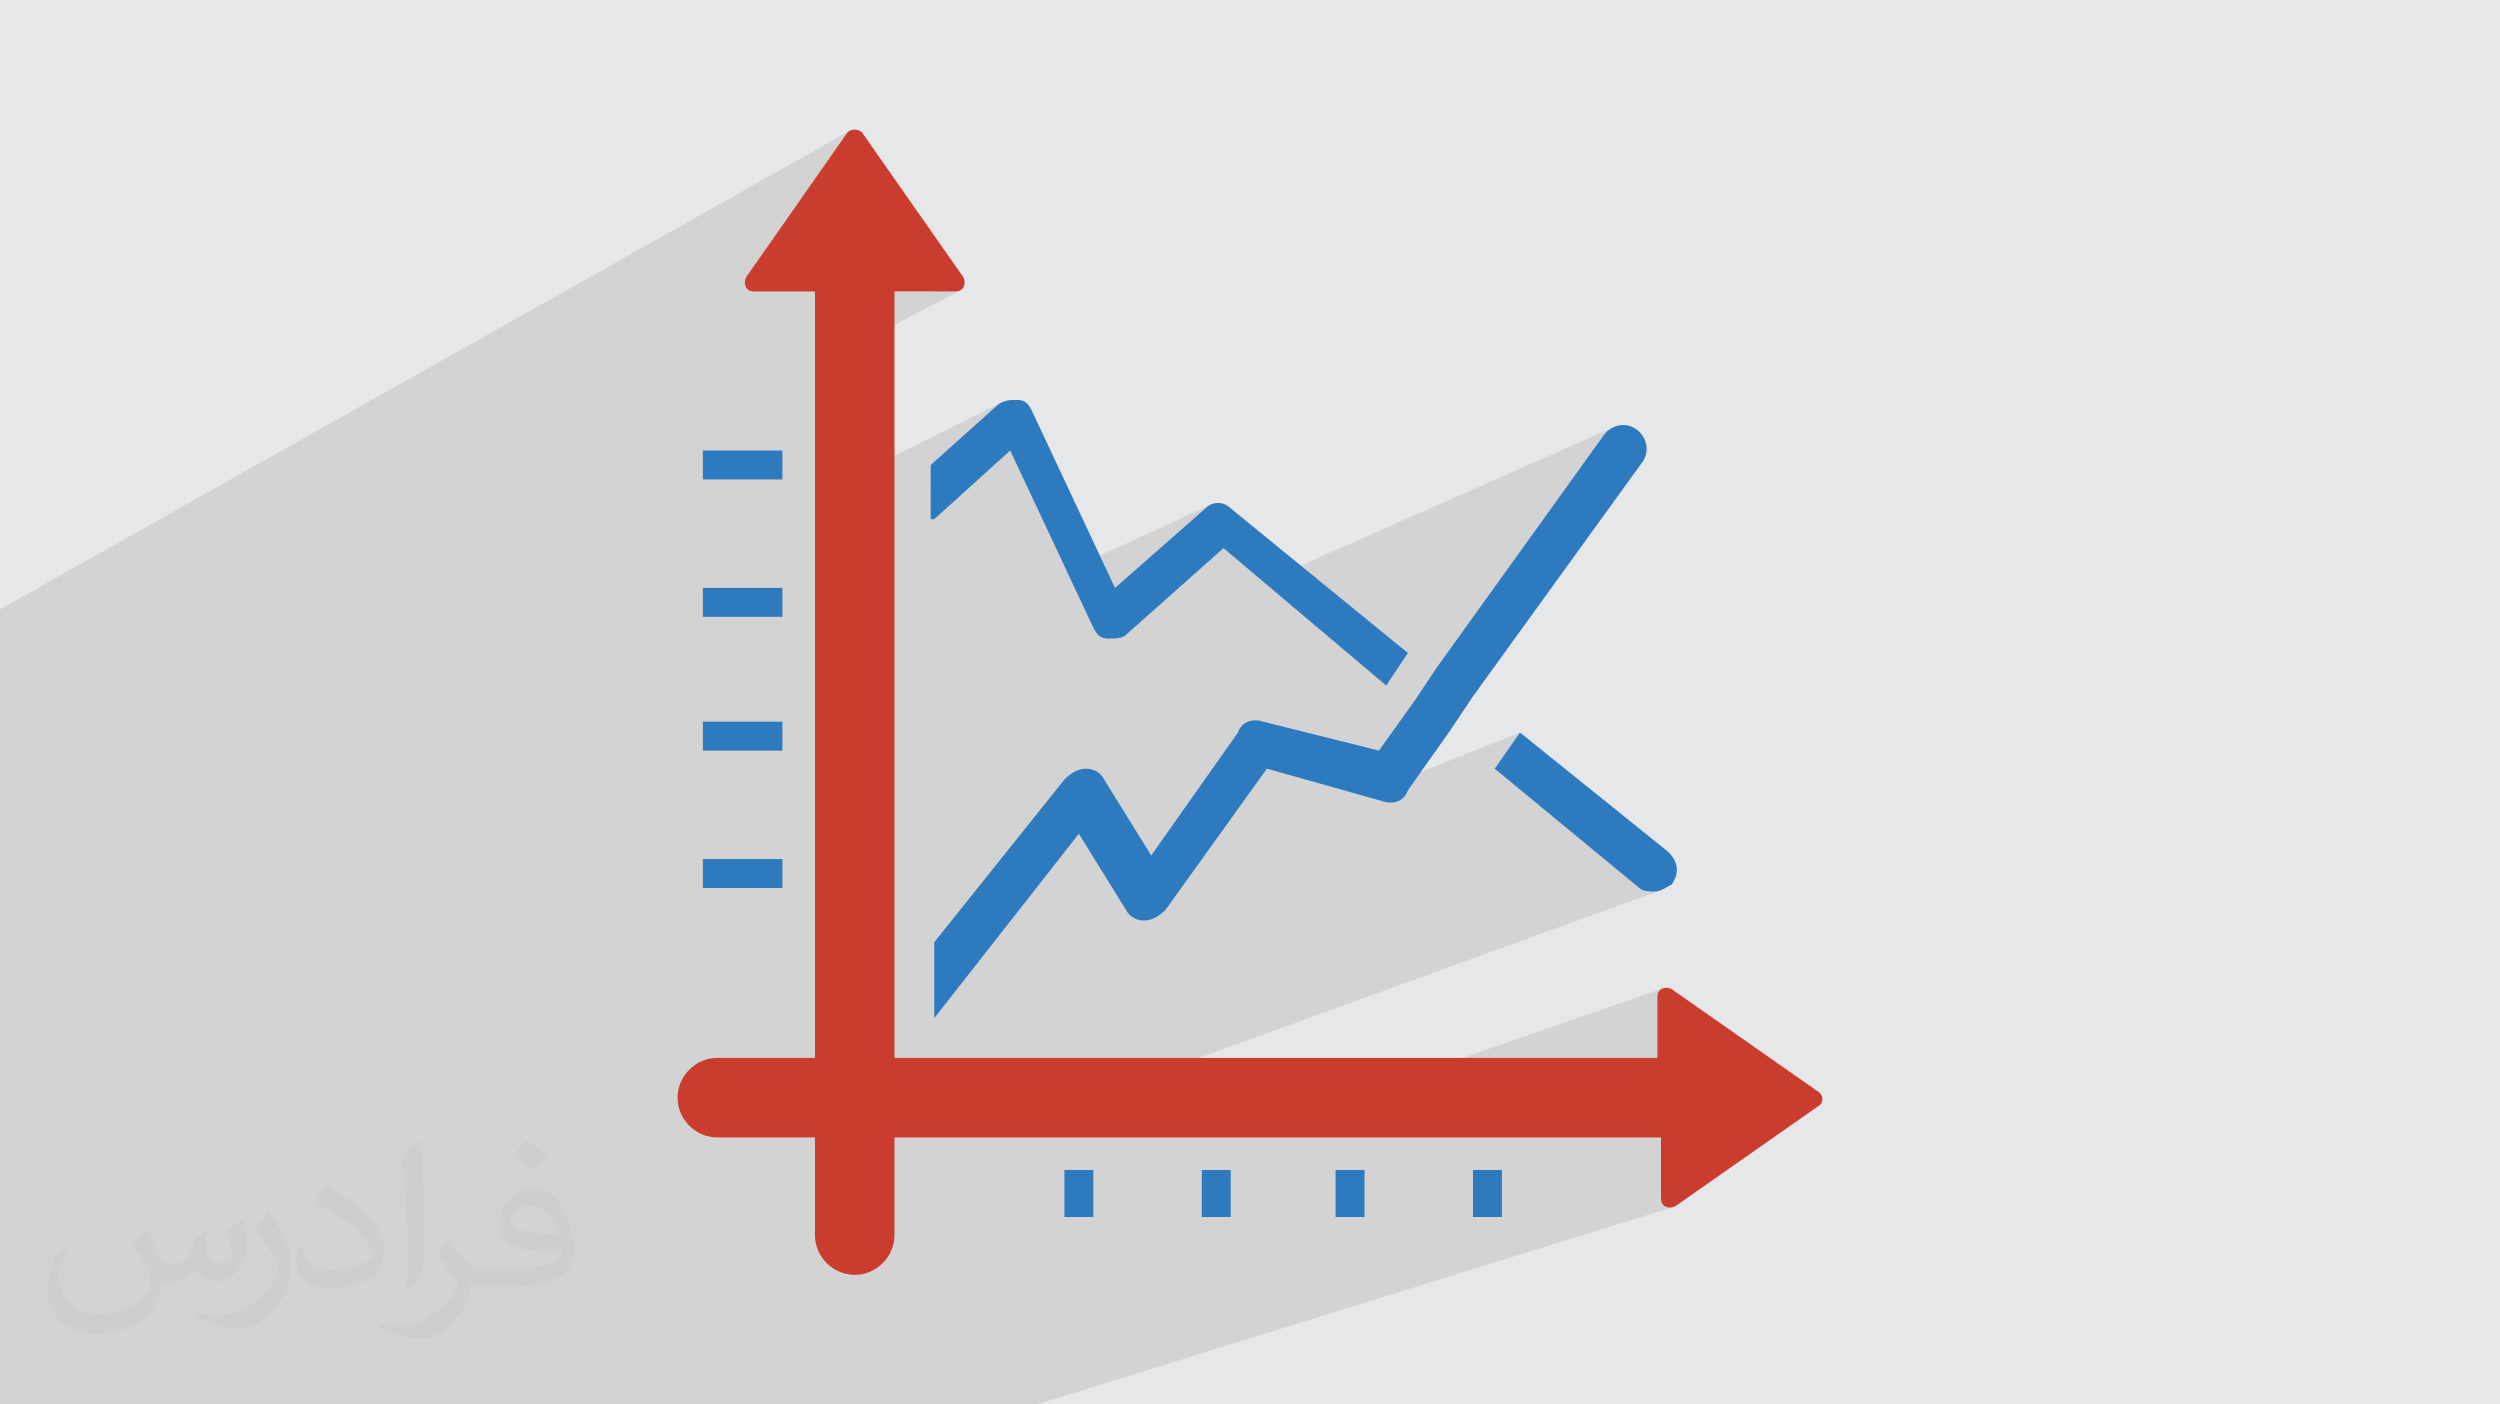 <?xml version="1.0" encoding="UTF-8"?>
<!DOCTYPE svg PUBLIC "-//W3C//DTD SVG 1.0//EN" "http://www.w3.org/TR/2001/REC-SVG-20010904/DTD/svg10.dtd">
<!-- Creator: CorelDRAW -->
<svg xmlns="http://www.w3.org/2000/svg" xml:space="preserve" width="94.192mm" height="52.917mm" version="1.0" style="shape-rendering:geometricPrecision; text-rendering:geometricPrecision; image-rendering:optimizeQuality; fill-rule:evenodd; clip-rule:evenodd"
viewBox="0 0 9404.92 5283.66"
 xmlns:xlink="http://www.w3.org/1999/xlink"
 xmlns:xodm="http://www.corel.com/coreldraw/odm/2003">
 <defs>
  <style type="text/css">
   <![CDATA[
    .fil4 {fill:#CA3D2E;fill-rule:nonzero}
    .fil3 {fill:#2E7ABF;fill-rule:nonzero}
    .fil2 {fill:#373435;fill-opacity:0.031}
    .fil1 {fill:#2B2A29;fill-opacity:0.102}
    .fil0 {fill:#E6E7E8}
   ]]>
  </style>
 </defs>
 <g id="Layer_x0020_1">
  <polygon class="fil0" points="-0,0 9404.92,0 9404.92,5283.66 -0,5283.66 "/>
  <polygon class="fil1" points="65.22,5283.66 382.48,5283.66 640.86,5283.66 1274.1,5283.66 1493.74,5283.66 1740.53,5283.66 1794.01,5283.66 1803.64,5283.66 1826.25,5283.66 1946.76,5283.66 1947.62,5283.66 2044.72,5283.66 2349.14,5283.66 2389.59,5283.66 2412.01,5283.66 2509.97,5283.66 2843.48,5283.66 2865.04,5283.66 2963,5283.66 3131.07,5283.66 3330.29,5283.66 3428.24,5283.66 3770.84,5283.66 3899.55,5283.66 6292.81,4541.37 6282.99,4542.83 6273.8,4542.06 6265.56,4539.23 6258.6,4534.47 6253.24,4527.95 6249.79,4519.86 6248.57,4510.32 6248.57,4279.09 5343.13,4279.09 6235,3979.84 6235,3748.61 6236.22,3739.08 6239.67,3730.98 6245.04,3724.47 6251.99,3719.72 4638.39,4279.09 3685.52,4279.09 6247.62,3349.2 6239.6,3351.89 6230.94,3353.61 6221.32,3354.22 6215.65,3354.19 6209.02,3354.01 6201.74,3353.5 6194.15,3352.52 6186.55,3350.9 6179.27,3348.48 6172.63,3345.1 6166.93,3340.6 5622.9,2891.76 5718.1,2755.74 5123.8,2992.35 4915.5,2933.77 5187.58,2823.66 5323.6,2633.23 5405.24,2510.84 6030.91,1640.36 6036.32,1633.03 6042.3,1626.36 6048.81,1620.36 6055.77,1615.06 6063.13,1610.48 6070.83,1606.65 4753.76,2189.61 4602.72,2062.06 4082.86,2296.93 4069.49,2268.46 4194.65,2211.7 4534.7,1912.45 4545.49,1903.54 4557.23,1897.16 4012.88,2147.86 3800.26,1694.8 3501.01,1840.7 3501.01,1749.24 3759.44,1518.01 3065.8,1862.9 3065.8,1377.74 3613.91,1091.7 3605.8,1095.15 3596.27,1096.37 3365.04,1096.32 3065.8,1254.36 3065.8,1096.37 2834.62,1096.37 2825.08,1095.15 2816.99,1091.7 2810.48,1086.34 2805.71,1079.38 2802.88,1071.14 2802.11,1061.95 2803.57,1052.13 2807.43,1041.98 3188.25,497.94 3193.92,493.46 -0,2292.18 -0,2293.27 -0,2575.19 -0,2634.33 -0,2740.21 -0,2873.58 -0,2974.01 -0,2977.73 -0,3061.42 -0,3155.28 -0,3285.22 -0,3387.26 -0,3472.11 -0,3507.26 -0,3547.65 -0,3601.14 -0,3640.61 -0,3645.99 -0,3724.24 -0,3941.39 -0,4035.28 -0,4151.73 -0,4204.05 -0,4248.51 -0,4387.24 -0,4481.12 -0,4590.76 -0,4614.19 -0,4625.04 -0,4807.43 -0,4957.08 -0,4959.36 -0,5041.65 -0,5129.38 -0,5174.3 -0,5195.08 -0,5283.66 "/>
  <path class="fil2" d="M548.54 4627.69c17.95,27.21 29.6,53.36 40.96,82.43 8.45,16.91 12.93,48.09 52.57,48.09 11.61,0 28.28,-3.42 43.06,-11.61 16.63,-8.73 29.32,-21.94 35.94,-42l15.85 -53.36 38.57 -19.02 2.64 2.64c-5.27,20.09 -6.59,39.36 -6.59,54.43 0,44.63 38.57,61.56 69.22,61.56 17.95,0 34.09,-8.73 34.09,-25.11 0,-21.13 -8.98,-57.06 -20.62,-89.29 17.95,-17.95 35.94,-35.94 56.53,-50.47l3.17 1.6c8.98,38.04 14,75.56 14,100.66 0,24.57 -10.83,51.79 -19.81,69.49 -18.49,34.87 -51.25,62.62 -90.87,62.62 -30.1,0 -63.65,-15.07 -86.66,-43.06l-1.32 0c-21.66,26.96 -55.22,51.25 -108.86,51.25l-16.63 0c-2.64,35.41 -10.29,60.49 -21.94,82.95 -31.95,62.34 -126.81,106.47 -216.1,106.47 -124.17,0 -186.51,-71.59 -186.51,-166.96 0,-58.91 19.27,-113.6 48.88,-152.42l24.29 10.04c-18.49,35.41 -30.91,68.68 -30.91,101.45 0,89.29 72.66,131.83 156.4,131.83 77.68,0 173.83,-49.41 191.28,-106.72 -6.59,-62.62 -30.1,-91.93 -66.04,-148.99 10.83,-19.02 24.83,-38.04 42.28,-58.38l3.17 0 0 0 0 0 -0.02 -0.09zm1432.13 -336.04c26.15,16.39 51.79,35.66 76.87,57.85 -14,19.81 -31.45,37.79 -53.11,53.64 -25.11,-20.34 -50.19,-37.79 -75.84,-56.27 17.42,-19.55 34.62,-38.29 52.04,-55.22l0 0 0 0 0 0 0 0 0 0 0.03 0zm13.47 244.11c-42.28,0 -76.87,27.75 -76.87,48.34 0,44.13 84.53,57.85 185.72,57.31 -12.68,-51.79 -57.06,-105.68 -108.86,-105.68l0.01 0.03zm-94.86 236.19c54.96,0 103.04,-1.6 139.74,-10.83 40.96,-10.29 75.56,-30.91 75.56,-45.17 0,-3.7 0,-8.19 -1.32,-11.89 -22.98,2.11 -49.41,2.11 -72.38,2.11 -74.49,0 -131.55,-16.91 -154.02,-58.66 -5.55,-11.61 -9.51,-24.57 -9.51,-39.36 0,-40.43 17.42,-79.79 48.09,-107 25.61,-22.45 53.89,-36.44 82.67,-36.44 52.04,0 93.51,41.75 122.57,107.54 15.85,35.94 26.68,77.4 26.68,129.72 0,34.87 -9.51,64.19 -31.17,85.85 -40.43,39.11 -114.92,53.89 -229.04,53.89l-51.79 0 0 0 -13.47 0c-28.28,0 -48.62,-5.02 -64.72,-17.42l-2.64 0c0.79,6.59 1.32,12.93 1.32,19.02 0,25.61 -8.45,58.38 -25.61,84.53 -50.72,75.3 -105.68,108.04 -153.24,108.04 -48.09,0 -107,-18.49 -160.11,-42.54l9.51 -18.49c17.17,7.13 40.96,11.89 73.7,11.89 85.85,0 198.66,-82.43 212.66,-163 -3.17,-6.59 -8.98,-15.32 -17.17,-24.57 -25.11,-29.85 -40.96,-54.68 -55.75,-80.83 12.68,-25.11 24.29,-45.17 35.13,-63.4l4.49 -0.53c36.72,74.77 69.99,117.55 144.23,117.55l11.61 0 0 0 53.89 0 0 0 0 0 0 0 0 0 0 0 0.09 0.01zm-371.98 79c6.34,-34.34 6.87,-72.91 6.87,-108.86l0 -53.36c0,-99.6 -12.68,-244.36 -22.98,-338.68 17.95,-19.27 43.06,-42 62.87,-57.31l5.81 1.6c13.47,118.62 16.63,256 16.63,383.06 0,33.3 -1.32,65.79 -4.49,89.55 -1.85,30.1 -19.27,52.83 -56.53,87.7l-8.19 -3.7zm-382.8 -157.19c1.85,46.77 24.83,83.49 105.15,83.49 49.93,0 92.19,-12.93 138.96,-35.13 8.45,-3.7 12.93,-8.73 12.93,-12.93 0,-29.32 -22.45,-68.15 -60.23,-103.55 -36.72,-33.3 -85.34,-62.62 -130.76,-82.18 -15.6,-6.59 -20.62,-13.47 -20.62,-20.09 0,-13.47 17.95,-41.75 32.77,-62.09l5.02 -0.53c52.04,27.21 110.17,67.64 153.24,112.53 39.11,41.47 63.4,83.49 63.4,129.19 0,33.81 -10.29,65.51 -26.96,95.11 -57.06,28.79 -117.83,50.72 -178.06,50.72 -73.17,0 -123.1,-34.34 -123.1,-114.92 0,-8.73 0,-22.19 3.17,-39.64l25.11 0 0 0 0 0 0 0 0 0 0 0 -0.02 0zm-132.37 -132.9l45.45 73.45c16.63,27.21 32.23,56.81 32.23,103.55l0 59.7c0,48.34 -30.91,100.13 -80.83,151.38 -39.11,34.62 -73.7,49.41 -105.68,49.41 -47.55,0 -101.98,-14.79 -164.85,-41.75l7.13 -18.49c19.81,5.27 42.79,9.77 71.06,9.77 90.36,-0.53 182.8,-66.57 225.08,-147.15 5.02,-9.26 6.87,-17.95 6.87,-24.04 0,-9.26 -5.02,-19.55 -8.98,-28.79 -22.98,-43.31 -48.62,-82.95 -76.87,-119.68 14.79,-23.25 29.6,-45.7 45.7,-67.9l3.7 0.53 0 0 0 0 0 0 0 0 0 0 -0.02 0.01z"/>
  <g id="_2917975290432">
   <path class="fil3" d="M4752.37 2714.92c-40.82,-13.62 -81.64,0 -95.21,40.82l-326.44 462.46 -176.84 -285.62c-13.62,-27.19 -40.82,-40.82 -68.01,-40.82 -27.2,0 -54.39,13.63 -81.64,40.82l-489.66 612.05 0 285.62 544.05 -693.69 176.84 285.62c13.62,27.2 40.82,40.82 68.01,40.82 27.2,0 54.39,-13.62 81.64,-40.82l380.82 -530.47 435.27 122.4c40.81,13.62 81.63,0 95.21,-40.82l163.21 -231.23 81.64 -122.4 639.24 -884.1c27.2,-40.82 13.63,-95.21 -27.19,-122.39 -40.82,-27.2 -95.21,-13.63 -122.4,27.19l-625.67 870.48 -81.64 122.39 -136.02 190.42 -435.21 -108.74z"/>
   <path class="fil3" d="M3514.64 1953.22l285.62 -258.42 312.81 666.49c13.63,27.19 27.2,40.82 54.39,40.82 27.2,0 54.4,0 68.02,-13.63l367.25 -326.43 612.05 516.85 81.64 -122.4 -666.5 -544.05c-27.19,-27.19 -68.01,-27.19 -95.21,0l-340.06 299.25 -312.82 -666.49c-13.62,-27.2 -27.19,-40.82 -54.39,-40.82 -27.19,0 -40.82,0 -68.01,13.62l-258.43 231.23 0 204.03 13.63 -0.05z"/>
   <path class="fil3" d="M5718.1 2755.74l-95.21 136.02 544.04 448.84c13.63,13.62 40.82,13.62 54.39,13.62 27.2,0 40.82,-13.62 68.02,-27.19 27.19,-40.82 27.19,-81.64 -13.63,-122.4l-557.61 -448.89z"/>
   <path class="fil4" d="M6833.43 4102.25l-544.05 -380.82c-27.2,-13.62 -54.39,0 -54.39,27.19l0 231.23 -2869.97 0 0 -2883.52 231.23 0.05c27.2,0 40.82,-27.2 27.2,-54.39l-380.82 -544.05c-13.62,-13.62 -40.82,-13.62 -54.39,0l-380.82 544.05c-13.63,27.19 0,54.39 27.19,54.39l231.18 0 0 2883.53 -367.25 -0.06c-81.64,0 -149.59,68.02 -149.59,149.6 0,81.58 68.02,149.59 149.59,149.59l367.25 0.05 0 367.25c0,81.63 68.02,149.59 149.59,149.59 81.59,0 149.59,-68.02 149.59,-149.59l0 -367.25 2883.58 0 0 231.23c0,27.19 27.2,40.82 54.39,27.19l544.05 -380.82c13.62,-13.62 13.62,-40.82 -13.63,-54.39l0.06 -0.05z"/>
   <polygon class="fil3" points="2644.16,1694.8 2943.39,1694.8 2943.39,1803.63 2644.16,1803.63 "/>
   <polygon class="fil3" points="2644.16,2211.65 2943.39,2211.65 2943.39,2320.48 2644.16,2320.48 "/>
   <polygon class="fil3" points="2644.16,2714.92 2943.39,2714.92 2943.39,2823.76 2644.16,2823.76 "/>
   <polygon class="fil3" points="2644.16,3231.77 2943.39,3231.77 2943.39,3340.6 2644.16,3340.6 "/>
   <polygon class="fil3" points="5541.26,4401.49 5650.09,4401.49 5650.09,4578.33 5541.26,4578.33 "/>
   <polygon class="fil3" points="5024.41,4401.49 5133.24,4401.49 5133.24,4578.33 5024.41,4578.33 "/>
   <polygon class="fil3" points="4521.14,4401.49 4629.96,4401.49 4629.96,4578.33 4521.14,4578.33 "/>
   <polygon class="fil3" points="4004.29,4401.49 4113.11,4401.49 4113.11,4578.33 4004.29,4578.33 "/>
  </g>
 </g>
</svg>
